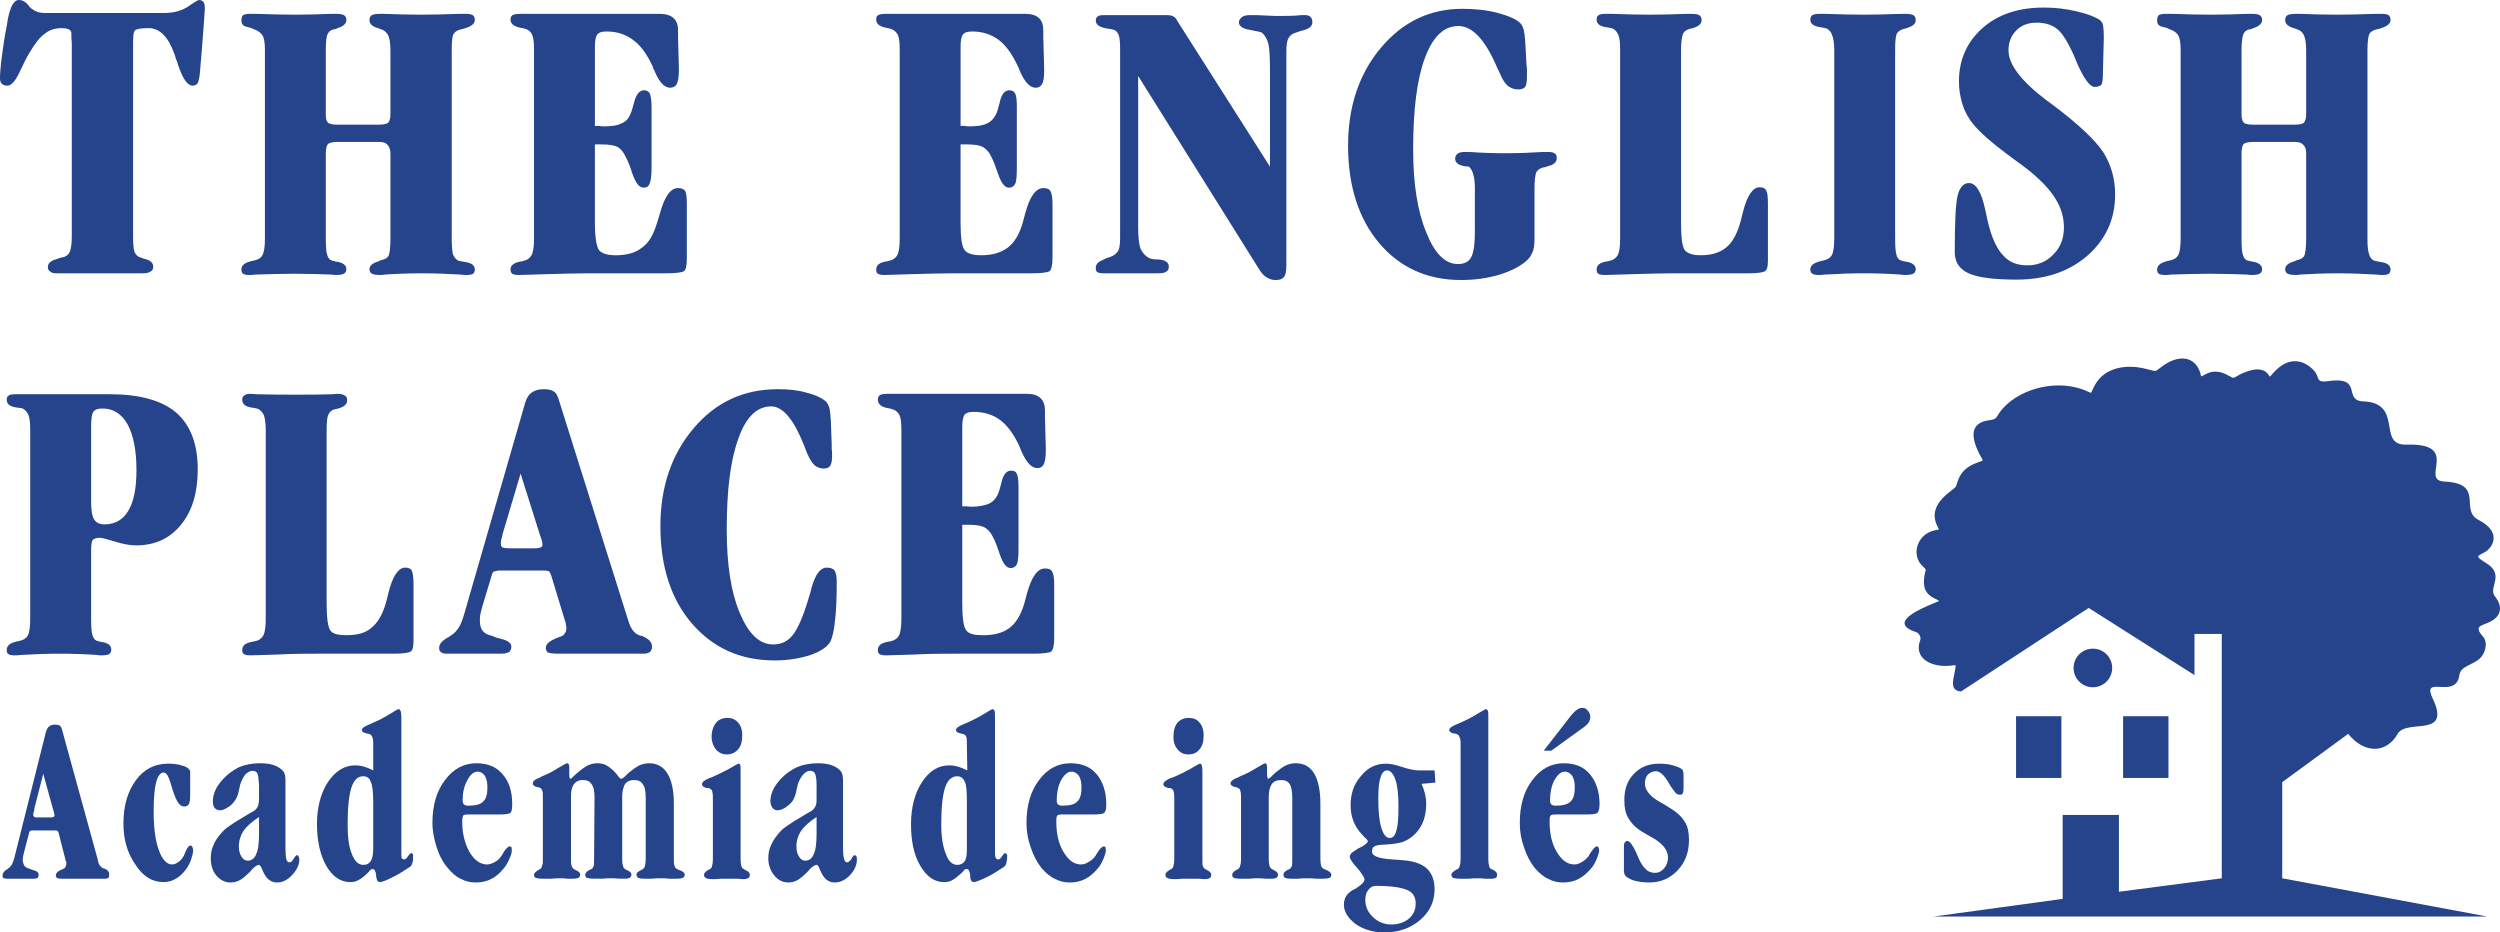 <?xml version="1.0" encoding="utf-8"?>
<!-- Generator: Adobe Illustrator 15.0.0, SVG Export Plug-In . SVG Version: 6.00 Build 0)  -->
<!DOCTYPE svg PUBLIC "-//W3C//DTD SVG 1.1//EN" "http://www.w3.org/Graphics/SVG/1.1/DTD/svg11.dtd">
<svg version="1.1" id="Layer_1" xmlns="http://www.w3.org/2000/svg" xmlns:xlink="http://www.w3.org/1999/xlink" x="0px" y="0px"
	 width="600px" height="223.789px" viewBox="0.795 0 600 223.789" enable-background="new 0.795 0 600 223.789"
	 xml:space="preserve">
<g id="Capa_x0020_1">
	<g id="_1929242575136">
		<g>
			<path fill="#26448C" d="M464.898,219.962h132.8l-49.169-9.17v-23.074l15.821-11.589c3.928,4.838,9.167,4.737,11.889,0
				c2.115-3.728,12.896,1.11,8.465-8.363c-3.024-6.146,5.54,0.304,6.346-5.741c0.302-2.219,3.123-2.319,4.936-4.031
				c1.11-1.007,2.118-3.627,0.709-5.239c-2.422-2.721-0.101-2.52,1.913-3.63c1.814-0.904,3.326-3.021,1.008-5.942
				c-1.816-2.218,2.62-5.238-2.318-8.163c-2.619-1.612-1.914-1.512-0.101-2.519c1.813-1.107,4.232-4.734-1.612-7.758
				c-4.534-2.315,1.612-8.767-8.163-9.168c-6.042-0.304,4.235-9.271-9.167-8.869c-7.053,0.201-0.505-9.976-10.277-10.377
				c-5.039-0.203,0.201-6.147-8.564-4.838c-3.125,0.403-1.713-1.107-3.426-2.72c-1.914-2.017-5.645-3.729-9.575,0.705
				c-1.408,1.611-0.502,0.705-1.914-0.302c-1.411-0.906-3.425-0.606-6.145,0.704c-1.714,0.908-1.209,1.108-2.821,0.202
				c-1.713-0.906-3.425-1.31-5.339-0.303c-1.713,0.907-0.81,0.706-1.612-1.007c-1.613-3.629-5.544-3.325-8.767-0.907
				c-2.117,1.511-1.21,1.311-3.83,0.704c-5.038-1.309-9.976-0.3-12.294,3.629c-1.612,2.721-0.101,2.316-3.222,1.209
				c-6.956-2.419-15.821,0.201-19.749,5.542c-0.91,1.31-0.606,1.613-2.522,1.913c-4.028,0.505-4.835,3.227-2.315,8.163
				c0.906,1.813,1.312,1.309-0.603,2.015c-2.222,0.807-3.729,2.116-4.437,3.928c-0.806,2.018-0.101,1.513-1.913,2.924
				c-3.526,2.62-4.637,5.34-3.226,8.264c0.503,1.207,0.707,0.804-0.502,1.107c-4.436,0.907-5.746,6.045-3.023,8.564
				c1.106,1.107,0.807,0.605,0.502,2.219c-0.502,2.92,0.204,4.532,2.521,5.641c1.31,0.604,1.108,0.504-0.101,1.01
				c-3.931,1.612-11.287,4.835-4.335,7.052c0.605,0.201,1.11,1.209,0.91,1.813c-1.713,4.333,2.516,6.853,7.755,6.146
				c0.91-0.1,0.81-0.304,0.505,1.513c-0.404,2.114-1.208,4.533,1.513,4.734l30.629-20.051l25.392,16.123v-9.876h6.551v58.644
				l-24.687,3.222v-18.438h-13.5v20.151L464.898,219.962z M548.429,163.838v17.631l10.883-7.858c-3.024,0.104-5.845-1.51-5.44-4.434
				c0.201-1.612,0-1.512-1.109-1.311C550.948,168.271,549.336,167.063,548.429,163.838z"/>
			<path fill="#26448C" d="M503.086,155.674c2.559,0,4.635,2.077,4.635,4.638c0,2.557-2.076,4.633-4.635,4.633
				c-2.56,0-4.636-2.076-4.636-4.633C498.45,157.751,500.526,155.674,503.086,155.674z"/>
			<rect x="484.646" y="171.897" fill="#26448C" width="10.883" height="14.811"/>
			<rect x="510.34" y="171.897" fill="#26448C" width="10.884" height="14.811"/>
		</g>
		<path fill="#26448C" d="M12.684,196.183c0.403,0,0.706,0,0.907-0.101c0.202-0.101,0.302-0.201,0.302-0.405
			c0-0.101-0.1-0.301-0.1-0.505c0-0.201-0.101-0.401-0.202-0.702l-2.417-8.767l-2.116,8.261c0,0.405-0.101,0.706-0.202,1.007
			c0,0.201-0.1,0.405-0.1,0.505c0,0.302,0.1,0.405,0.302,0.606c0.101,0.101,0.403,0.101,0.706,0.101H12.684z M4.421,205.148
			l7.255-28.92c0-0.1,0-0.199,0.1-0.4c0.303-1.312,1.009-1.914,2.217-1.914c0.605,0,1.009,0.101,1.209,0.301
			c0.203,0.101,0.403,0.502,0.503,1.008l8.564,31.136c0,0.101,0,0.101,0,0.201c0.303,1.209,0.908,1.813,1.612,1.914
			c0.504,0.2,0.807,0.502,0.907,0.706c0.202,0.201,0.202,0.405,0.202,0.806c0,0.301,0,0.502-0.202,0.703
			c-0.101,0.104-0.403,0.204-0.705,0.204h-2.922h-6.851h-0.504c-0.706,0-1.109,0-1.31-0.204c-0.202-0.101-0.302-0.302-0.302-0.603
			c0-0.605,0.604-1.11,1.712-1.512c0.101-0.101,0.201-0.101,0.201-0.101c0.203-0.101,0.303-0.201,0.403-0.402
			c0.102-0.2,0.203-0.504,0.203-0.705c0-0.204,0-0.305,0-0.405c0-0.1,0-0.2-0.101-0.2l-1.713-6.751
			c-0.102-0.302-0.203-0.502-0.303-0.603c-0.101,0-0.202-0.101-0.503-0.101H8.553c-0.303,0-0.505,0.101-0.605,0.201
			c-0.101,0.1-0.201,0.2-0.201,0.502l-1.109,4.232c-0.101,0.504-0.201,0.906-0.303,1.207c0,0.305-0.1,0.606-0.1,0.809
			c0,0.604,0.202,1.108,0.403,1.511c0.202,0.303,0.605,0.604,1.209,0.705c0.302,0.101,0.604,0.301,1.108,0.401
			c0.705,0.204,1.107,0.506,1.107,1.01c0,0.401-0.1,0.603-0.201,0.804c-0.202,0.104-0.503,0.204-1.008,0.204H2.305
			c-0.302,0-0.604-0.101-0.706-0.204c-0.201-0.101-0.201-0.302-0.201-0.603c0-0.501,0.403-1.11,1.21-1.512l0.1-0.101
			c0.403-0.302,0.806-0.705,1.007-1.107C3.918,206.861,4.221,206.158,4.421,205.148z"/>
		<path id="_x31_" fill="#26448C" d="M46.438,190.639c0,1.208-0.101,2.018-0.301,2.317c-0.203,0.402-0.605,0.604-1.109,0.604
			c-0.604,0-1.007-0.302-1.31-0.702c-0.403-0.402-0.906-1.514-1.512-3.326c-0.101-0.402-0.301-1.01-0.503-1.713
			c-0.504-1.612-1.007-2.418-1.611-2.418c-0.806,0-1.411,0.806-1.815,2.317c-0.403,1.512-0.604,3.928-0.604,7.053
			c0,3.828,0.403,6.952,1.209,9.17c0.806,2.317,1.914,3.526,3.223,3.526c0.504,0,1.009-0.204,1.513-0.605
			c0.503-0.302,0.907-0.806,1.31-1.513c0.1-0.301,0.303-0.703,0.503-1.207c0.403-0.807,0.706-1.209,1.007-1.209
			c0.202,0,0.403,0.101,0.505,0.302c0.1,0.201,0.201,0.502,0.201,0.807c0,0.604-0.201,1.408-0.504,2.317
			c-0.302,0.904-0.806,1.713-1.309,2.416c-0.706,0.91-1.513,1.713-2.52,2.219c-0.907,0.505-1.813,0.706-2.822,0.706
			c-2.62,0-4.836-1.313-6.65-4.132c-1.915-2.721-2.921-5.945-2.921-9.873c0-4.336,1.007-7.762,3.022-10.481
			c1.914-2.62,4.535-3.931,7.658-3.931c1.209,0,2.317,0.101,3.224,0.404c0.908,0.203,1.612,0.605,1.915,1.007
			c0,0,0.101,0.201,0.201,0.402c0,0.305,0,0.708,0,1.512v1.11V190.639z"/>
		<path id="_x32_" fill="#26448C" d="M62.963,191.444v-3.124c-0.101-1.408-0.201-2.315-0.403-2.718
			c-0.2-0.403-0.604-0.607-1.107-0.607c-0.606,0-1.209,0.305-1.815,0.909c-0.504,0.703-0.907,1.512-1.209,2.416
			c0,0.201-0.101,0.505-0.201,0.909c-0.201,1.309-0.604,2.416-1.209,3.122c-0.403,0.604-1.007,1.107-1.713,1.512
			c-0.604,0.405-1.209,0.606-1.712,0.606s-1.007-0.201-1.31-0.606c-0.303-0.404-0.403-0.907-0.403-1.612
			c0-0.807,0.202-1.713,0.605-2.62c0.402-0.905,1.007-1.713,1.813-2.618c1.209-1.31,2.52-2.219,3.929-2.922
			c1.512-0.604,3.124-0.909,4.938-0.909c1.208,0,2.316,0.101,3.223,0.404c0.906,0.304,1.713,0.807,2.216,1.309
			c0.303,0.305,0.504,0.708,0.605,1.211c0.101,0.502,0.101,1.512,0.101,3.023v14.105c0,1.512,0.1,2.52,0.201,3.023
			c0.203,0.503,0.403,0.703,0.806,0.703c0.303,0,0.606-0.301,0.907-0.803c0.403-0.608,0.606-0.909,0.806-0.909
			c0.203,0,0.403,0.1,0.403,0.301c0.102,0.204,0.203,0.405,0.203,0.708c0,1.31-0.606,2.517-1.713,3.728
			c-1.109,1.208-2.319,1.813-3.629,1.813c-0.704,0-1.309-0.2-1.712-0.502c-0.503-0.304-1.007-0.81-1.31-1.513
			c-0.201-0.199-0.303-0.604-0.504-1.01c-0.302-0.804-0.604-1.207-0.907-1.207c-0.303,0-0.907,0.403-1.612,1.106
			c-0.101,0.201-0.201,0.201-0.201,0.302c-1.109,1.11-1.916,1.816-2.621,2.218c-0.704,0.405-1.511,0.605-2.317,0.605
			c-1.31,0-2.519-0.605-3.426-1.713c-0.907-1.11-1.31-2.519-1.31-4.131c0-1.108,0.201-2.219,0.706-3.223
			c0.403-1.11,1.208-2.118,2.216-3.225c0.705-0.81,2.417-1.914,4.937-3.426c1.009-0.606,1.815-1.111,2.418-1.412
			c0.504-0.301,0.807-0.706,1.007-1.11C62.863,193.057,62.963,192.352,62.963,191.444z M62.963,196.082
			c-1.713,1.106-2.922,2.215-3.729,3.325c-0.704,1.106-1.107,2.315-1.107,3.727c0,1.008,0.201,1.813,0.604,2.416
			c0.403,0.708,0.907,1.01,1.512,1.01c0.906,0,1.611-0.504,2.014-1.512c0.505-1.007,0.706-2.72,0.706-4.938V196.082z"/>
		<path id="_x33_" fill="#26448C" d="M97.122,202.933v1.813c0,0.603,0,1.008,0.1,1.209c0.102,0.203,0.303,0.303,0.605,0.303
			c0.301,0,0.604-0.303,0.907-0.809c0.303-0.401,0.604-0.703,0.704-0.703c0.203,0,0.303,0.101,0.403,0.201
			c0.102,0.101,0.102,0.201,0.102,0.302c0,0.909,0,1.512-0.203,1.913c-0.1,0.405-0.303,0.709-0.604,0.909
			c-1.513,1.008-2.922,1.914-4.435,2.617c-1.41,0.709-2.316,1.011-2.72,1.011c-0.201,0-0.403-0.101-0.604-0.302
			c-0.102-0.204-0.203-0.505-0.303-1.011c0,0,0-0.101,0-0.2c-0.1-1.107-0.403-1.612-0.806-1.612c-0.101,0-0.303,0-0.403,0.1
			c-0.2,0.101-0.403,0.302-0.604,0.606c-0.907,0.906-1.713,1.612-2.419,1.913c-0.604,0.405-1.31,0.506-2.016,0.506
			c-2.317,0-4.232-1.313-5.743-3.931c-1.41-2.52-2.216-5.845-2.216-9.974c0-4.032,0.906-7.457,2.619-10.077
			c1.814-2.723,4.03-4.031,6.549-4.031c0.706,0,1.41,0.1,2.116,0.304c0.706,0.201,1.411,0.503,2.217,0.904v-6.447
			c0-0.806-0.101-1.411-0.301-1.713c-0.102-0.305-0.403-0.506-0.706-0.605c-0.1,0-0.303-0.1-0.605-0.1
			c-0.705-0.201-1.107-0.402-1.107-0.807c0-0.506,0.604-0.907,1.914-1.408c0.202-0.101,0.505-0.204,0.605-0.305
			c1.511-0.606,2.821-1.31,4.13-2.118c1.311-0.804,2.016-1.207,2.116-1.207c0.303,0,0.403,0.203,0.505,0.403
			c0.101,0.201,0.201,0.804,0.201,1.713V202.933z M90.37,192.455c0-2.422-0.201-4.034-0.604-4.838
			c-0.303-0.909-0.907-1.312-1.813-1.312c-1.31,0-2.218,0.907-2.822,2.723c-0.604,1.914-0.907,4.835-0.907,8.867
			c0,3.021,0.303,5.339,1.007,7.052c0.707,1.813,1.613,2.62,2.722,2.62c0.907,0,1.41-0.305,1.813-0.907
			c0.403-0.604,0.604-1.612,0.604-3.024V192.455z"/>
		<path id="_x34_" fill="#26448C" d="M113.947,195.476h-0.906c-0.604,0-1.007,0.101-1.107,0.302
			c-0.101,0.305-0.202,0.706-0.202,1.411c0,2.821,0.605,5.239,1.713,7.257c1.21,2.014,2.619,3.021,4.231,3.021
			c0.605,0,1.21-0.204,1.916-0.605c0.604-0.302,1.106-0.806,1.511-1.412c0.202-0.2,0.402-0.603,0.604-1.004
			c0.605-0.909,1.108-1.312,1.41-1.312c0.201,0,0.303,0,0.403,0.201s0.101,0.401,0.101,0.807c0,0.404-0.101,1.007-0.504,1.813
			c-0.302,0.806-0.706,1.512-1.209,2.217c-1.007,1.209-2.016,2.215-3.123,2.721c-1.109,0.605-2.318,0.906-3.829,0.906
			c-1.31,0-2.52-0.301-3.628-0.906c-1.107-0.506-2.116-1.412-3.023-2.52c-1.209-1.412-2.115-3.124-2.719-5.038
			c-0.606-1.914-1.008-3.827-1.008-5.845c0-4.232,1.008-7.658,3.023-10.277c2.014-2.72,4.533-4.031,7.556-4.031
			c2.619,0,4.735,0.809,6.248,2.622c1.612,1.813,2.316,4.229,2.316,7.152c0,1.108-0.101,1.814-0.403,2.115
			c-0.402,0.305-1.31,0.404-2.921,0.404H113.947z M115.46,185.199c-1.007,0-1.813,0.705-2.52,2.116
			c-0.806,1.41-1.107,3.022-1.107,4.735c0,0.505,0.101,0.807,0.302,1.006c0.202,0.201,0.605,0.302,1.108,0.302
			c1.713,0,2.923-0.302,3.526-1.007c0.706-0.605,1.007-1.813,1.007-3.426c0-1.107-0.2-2.014-0.604-2.72
			C116.77,185.603,116.166,185.199,115.46,185.199z"/>
		<path id="_x35_" fill="#26448C" d="M137.828,206.358c0,0.603,0,1.108,0.203,1.513c0.1,0.401,0.302,0.603,0.503,0.703
			c0.101,0.1,0.201,0.1,0.303,0.2c0.807,0.305,1.209,0.706,1.209,1.11c0,0.401-0.202,0.603-0.402,0.804
			c-0.304,0.104-0.707,0.204-1.21,0.204c-0.202,0-0.605,0-1.411,0c-0.704-0.101-1.411-0.101-2.015-0.101
			c-0.403,0-1.009,0-1.916,0.101c-0.905,0-1.609,0-2.014,0c-0.908,0-1.411-0.101-1.713-0.204c-0.303-0.101-0.402-0.402-0.402-0.804
			c0-0.3,0.402-0.705,1.106-1.11c0.101-0.101,0.203-0.101,0.304-0.2c0.302-0.101,0.402-0.402,0.503-0.806
			c0.202-0.302,0.202-0.808,0.202-1.41v-15.115c0-0.806,0-1.311-0.202-1.612c-0.101-0.301-0.302-0.502-0.604-0.603
			c-0.203-0.103-0.304-0.103-0.505-0.103c-0.805-0.2-1.107-0.505-1.107-0.907c0-0.502,0.503-1.006,1.713-1.411
			c0.201-0.101,0.402-0.201,0.503-0.302c1.41-0.502,2.62-1.21,3.929-2.014c1.21-0.706,1.916-1.11,2.017-1.11
			c0.303,0,0.402,0.101,0.503,0.305c0.101,0.3,0.101,0.806,0.101,1.609v0.607c0,0.603,0,0.904,0.102,1.005
			c0,0.101,0.101,0.204,0.201,0.204s0.304-0.204,0.605-0.506c0.402-0.401,0.704-0.603,1.007-0.907
			c0.907-0.806,1.814-1.408,2.52-1.813c0.704-0.304,1.511-0.505,2.316-0.505c0.907,0,1.713,0.201,2.318,0.604
			c0.704,0.405,1.411,1.008,2.217,1.917c0.1,0.101,0.2,0.302,0.303,0.402c0.403,0.502,0.604,0.807,0.906,0.807
			c0.101,0,0.505-0.204,1.008-0.706c0.303-0.302,0.503-0.503,0.705-0.707c1.008-0.806,1.813-1.408,2.62-1.813
			c0.704-0.304,1.511-0.505,2.316-0.505c1.916,0,3.427,0.809,4.435,2.521c1.008,1.612,1.511,4.028,1.511,7.253v13.402
			c0,0.603,0,1.108,0.202,1.513c0.101,0.401,0.301,0.603,0.604,0.703c0.101,0.1,0.202,0.1,0.403,0.2
			c0.906,0.305,1.41,0.706,1.41,1.11c0,0.401-0.201,0.603-0.403,0.804c-0.301,0.104-0.806,0.204-1.511,0.204
			c-0.403,0-1.009,0-1.813,0c-0.807-0.101-1.411-0.101-1.713-0.101c-0.807,0-1.712,0-2.721,0.101c-1.008,0-1.511,0-1.713,0
			c-0.605,0-1.008-0.101-1.311-0.204c-0.2-0.201-0.403-0.402-0.403-0.804c0-0.404,0.403-0.705,1.009-1.01
			c0.2-0.101,0.401-0.201,0.504-0.301c0.201-0.101,0.403-0.302,0.503-0.703c0.101-0.404,0.201-0.91,0.201-1.513v-14.914
			c0-1.512-0.201-2.619-0.704-3.225c-0.404-0.703-1.109-1.007-2.116-1.007c-0.906,0-1.613,0.304-2.116,0.906
			c-0.402,0.706-0.706,1.713-0.706,3.024v15.215c0,0.703,0.101,1.209,0.203,1.513c0.101,0.401,0.3,0.603,0.503,0.703
			c0.101,0.1,0.201,0.1,0.303,0.2c0.805,0.305,1.208,0.706,1.208,1.11c0,0.401-0.2,0.603-0.403,0.804
			c-0.201,0.104-0.604,0.204-1.208,0.204c-0.103,0-0.605,0-1.31,0c-0.807-0.101-1.512-0.101-2.116-0.101
			c-0.403,0-1.108,0-1.915,0.101c-0.906,0-1.512,0-2.016,0c-0.807,0-1.41-0.101-1.713-0.204c-0.301-0.101-0.403-0.402-0.403-0.804
			c0-0.3,0.303-0.705,1.008-1.11c0.201-0.101,0.404-0.101,0.505-0.2c0.201-0.101,0.302-0.302,0.503-0.703
			c0.101-0.404,0.101-0.91,0.101-1.513l0.102-14.914c0-1.512-0.202-2.619-0.705-3.225c-0.404-0.703-1.109-1.007-2.117-1.007
			c-0.906,0-1.612,0.304-2.115,1.007c-0.503,0.605-0.706,1.612-0.706,2.924V206.358z"/>
		<path id="_x36_" fill="#26448C" d="M171.583,176.835c0-1.408,0.403-2.52,1.009-3.325c0.704-0.807,1.612-1.209,2.72-1.209
			c1.108,0,1.915,0.302,2.619,1.108c0.707,0.806,1.009,1.813,1.009,3.021c0,1.513-0.302,2.623-1.009,3.427
			c-0.704,0.809-1.612,1.211-2.72,1.211c-1.007,0-1.915-0.402-2.619-1.211C171.986,179.053,171.583,178.043,171.583,176.835z
			 M171.886,191.344c0-0.705-0.101-1.21-0.201-1.612c-0.202-0.301-0.504-0.502-0.806-0.603c-0.101,0-0.304,0-0.504,0
			c-0.706-0.203-1.108-0.504-1.108-0.909c0-0.502,0.604-1.007,1.813-1.512c0.302-0.101,0.503-0.101,0.604-0.201
			c1.41-0.603,2.821-1.308,4.131-2.014c1.309-0.807,2.115-1.211,2.217-1.211c0.201,0,0.402,0.101,0.402,0.304
			c0.103,0.2,0.103,0.706,0.103,1.613v21.159c0,0.603,0.101,1.108,0.2,1.513c0.101,0.401,0.303,0.603,0.605,0.703
			c0,0.1,0.101,0.1,0.301,0.2c0.707,0.305,1.109,0.706,1.109,1.11c0,0.401-0.101,0.703-0.303,0.804
			c-0.303,0.204-0.705,0.305-1.209,0.305c-0.201,0-0.604,0-1.41-0.101c-0.707,0-1.411,0-2.016,0c-0.404,0-1.108,0-2.015,0
			c-0.807,0.101-1.513,0.101-2.016,0.101c-0.806,0-1.311-0.101-1.612-0.305c-0.303-0.101-0.403-0.402-0.403-0.804
			c0-0.3,0.303-0.705,1.009-1.11c0.201-0.101,0.302-0.101,0.402-0.2c0.201-0.101,0.402-0.302,0.504-0.703
			c0.101-0.404,0.201-0.91,0.201-1.513V191.344z"/>
		<path id="_x37_" fill="#26448C" d="M196.773,191.444v-3.124c0-1.408-0.201-2.315-0.403-2.718
			c-0.201-0.403-0.604-0.607-1.107-0.607c-0.605,0-1.21,0.305-1.713,0.909c-0.605,0.703-1.009,1.512-1.311,2.416
			c0,0.201-0.101,0.505-0.202,0.909c-0.2,1.309-0.604,2.416-1.106,3.122c-0.505,0.604-1.109,1.107-1.714,1.512
			c-0.705,0.405-1.31,0.606-1.814,0.606c-0.503,0-0.907-0.201-1.207-0.606c-0.304-0.404-0.506-0.907-0.506-1.612
			c0-0.807,0.202-1.713,0.604-2.62c0.404-0.905,1.008-1.713,1.814-2.618c1.209-1.31,2.519-2.219,4.03-2.922
			c1.411-0.604,3.124-0.909,4.836-0.909c1.21,0,2.318,0.101,3.225,0.404c1.008,0.304,1.712,0.807,2.218,1.309
			c0.302,0.305,0.503,0.708,0.604,1.211c0.101,0.502,0.101,1.512,0.101,3.023v14.105c0,1.512,0.102,2.52,0.303,3.023
			c0.101,0.503,0.403,0.703,0.706,0.703c0.301,0,0.604-0.301,1.007-0.803c0.303-0.608,0.504-0.909,0.807-0.909
			c0.101,0,0.302,0.1,0.402,0.301c0.101,0.204,0.101,0.405,0.101,0.708c0,1.31-0.503,2.517-1.612,3.728
			c-1.107,1.208-2.417,1.813-3.727,1.813c-0.707,0-1.21-0.2-1.713-0.502c-0.506-0.304-0.908-0.81-1.312-1.513
			c-0.101-0.199-0.301-0.604-0.503-1.01c-0.302-0.804-0.505-1.207-0.807-1.207c-0.403,0-1.008,0.403-1.713,1.106
			c-0.101,0.201-0.201,0.201-0.201,0.302c-1.109,1.11-1.915,1.816-2.62,2.218c-0.705,0.405-1.411,0.605-2.216,0.605
			c-1.411,0-2.52-0.605-3.426-1.713c-0.908-1.11-1.411-2.519-1.411-4.131c0-1.108,0.201-2.219,0.705-3.223
			c0.503-1.11,1.209-2.118,2.217-3.225c0.705-0.81,2.418-1.914,4.938-3.426c1.007-0.606,1.813-1.111,2.417-1.412
			c0.504-0.301,0.807-0.706,1.009-1.11C196.773,193.057,196.773,192.352,196.773,191.444z M196.773,196.082
			c-1.713,1.106-2.922,2.215-3.728,3.325c-0.706,1.106-1.108,2.315-1.108,3.727c0,1.008,0.201,1.813,0.604,2.416
			c0.403,0.708,0.908,1.01,1.512,1.01c0.907,0,1.613-0.504,2.017-1.512c0.503-1.007,0.704-2.72,0.704-4.938V196.082z"/>
		<path id="_x38_" fill="#26448C" d="M239.598,202.933v1.813c0,0.603,0.101,1.008,0.201,1.209c0.101,0.203,0.303,0.303,0.604,0.303
			s0.604-0.303,0.907-0.809c0.302-0.401,0.503-0.703,0.704-0.703c0.102,0,0.303,0.101,0.303,0.201
			c0.101,0.101,0.203,0.201,0.203,0.302c0,0.909-0.103,1.512-0.203,1.913c-0.101,0.405-0.303,0.709-0.604,0.909
			c-1.513,1.008-2.923,1.914-4.435,2.617c-1.511,0.709-2.417,1.011-2.721,1.011c-0.303,0-0.503-0.101-0.604-0.302
			c-0.201-0.204-0.302-0.505-0.302-1.011c0,0,0-0.101,0-0.2c-0.101-1.107-0.402-1.612-0.807-1.612c-0.202,0-0.302,0-0.503,0.1
			c-0.102,0.101-0.303,0.302-0.506,0.606c-1.006,0.906-1.813,1.612-2.417,1.913c-0.605,0.405-1.31,0.506-2.115,0.506
			c-2.217,0-4.132-1.313-5.643-3.931c-1.512-2.52-2.217-5.845-2.217-9.974c0-4.032,0.906-7.457,2.619-10.077
			c1.814-2.723,3.93-4.031,6.55-4.031c0.706,0,1.31,0.1,2.116,0.304c0.705,0.201,1.41,0.503,2.216,0.904l-0.101-6.447
			c0-0.806,0-1.411-0.202-1.713c-0.1-0.305-0.402-0.506-0.807-0.605c-0.101,0-0.301-0.1-0.503-0.1
			c-0.704-0.201-1.107-0.402-1.107-0.807c0-0.506,0.604-0.907,1.813-1.408c0.303-0.101,0.504-0.204,0.705-0.305
			c1.411-0.606,2.821-1.31,4.131-2.118c1.31-0.804,2.016-1.207,2.116-1.207c0.202,0,0.402,0.203,0.503,0.403
			c0.103,0.201,0.103,0.804,0.103,1.713V202.933z M232.846,192.455c0-2.422-0.101-4.034-0.503-4.838
			c-0.403-0.909-1.009-1.312-1.814-1.312c-1.31,0-2.317,0.907-2.921,2.723c-0.606,1.914-0.908,4.835-0.908,8.867
			c0,3.021,0.402,5.339,1.108,7.052c0.604,1.813,1.612,2.62,2.721,2.62c0.806,0,1.411-0.305,1.814-0.907
			c0.402-0.604,0.503-1.612,0.503-3.024V192.455z"/>
		<path id="_x39_" fill="#26448C" d="M256.524,195.476h-0.906c-0.605,0-1.008,0.101-1.108,0.302
			c-0.202,0.305-0.202,0.706-0.202,1.411c0,2.821,0.504,5.239,1.713,7.257c1.21,2.014,2.52,3.021,4.232,3.021
			c0.604,0,1.21-0.204,1.813-0.605c0.604-0.302,1.21-0.806,1.612-1.412c0.101-0.2,0.403-0.603,0.604-1.004
			c0.606-0.909,1.109-1.312,1.412-1.312c0.1,0,0.301,0,0.403,0.201c0,0.201,0.101,0.401,0.101,0.807
			c0,0.404-0.203,1.007-0.504,1.813c-0.303,0.806-0.706,1.512-1.21,2.217c-1.007,1.209-2.115,2.215-3.122,2.721
			c-1.109,0.605-2.419,0.906-3.829,0.906c-1.311,0-2.521-0.301-3.628-0.906c-1.108-0.506-2.117-1.412-3.123-2.52
			c-1.109-1.412-2.017-3.124-2.62-5.038c-0.705-1.914-1.009-3.827-1.009-5.845c0-4.232,1.009-7.658,3.022-10.277
			c2.017-2.72,4.535-4.031,7.558-4.031c2.62,0,4.735,0.809,6.248,2.622c1.511,1.813,2.317,4.229,2.317,7.152
			c0,1.108-0.101,1.814-0.505,2.115c-0.302,0.305-1.209,0.404-2.821,0.404H256.524z M257.936,185.199
			c-0.906,0-1.713,0.705-2.519,2.116c-0.706,1.41-1.009,3.022-1.009,4.735c0,0.505,0.102,0.807,0.303,1.006
			c0.203,0.201,0.604,0.302,1.109,0.302c1.713,0,2.922-0.302,3.525-1.007c0.707-0.605,1.008-1.813,1.008-3.426
			c0-1.107-0.201-2.014-0.604-2.72C259.245,185.603,258.742,185.199,257.936,185.199z"/>
		<path id="_x31_0" fill="#26448C" d="M282.42,176.835c0-1.408,0.303-2.52,0.906-3.325c0.707-0.807,1.613-1.209,2.721-1.209
			c1.109,0,2.016,0.302,2.621,1.108c0.704,0.806,1.008,1.813,1.008,3.021c0,1.513-0.304,2.623-1.008,3.427
			c-0.605,0.809-1.512,1.211-2.722,1.211c-1.007,0-1.913-0.402-2.52-1.211C282.723,179.053,282.42,178.043,282.42,176.835z
			 M282.621,191.344c0-0.705-0.101-1.21-0.201-1.612c-0.201-0.301-0.402-0.502-0.807-0.603c-0.1,0-0.2,0-0.402,0
			c-0.806-0.203-1.21-0.504-1.21-0.909c0-0.502,0.606-1.007,1.815-1.512c0.302-0.101,0.504-0.101,0.604-0.201
			c1.512-0.603,2.822-1.308,4.133-2.014c1.31-0.807,2.115-1.211,2.216-1.211c0.201,0,0.402,0.101,0.402,0.304
			c0.101,0.2,0.201,0.706,0.201,1.613v21.159c0,0.603,0,1.108,0.101,1.513c0.203,0.401,0.304,0.603,0.605,0.703
			c0.101,0.1,0.201,0.1,0.303,0.2c0.704,0.305,1.108,0.706,1.108,1.11c0,0.401-0.101,0.703-0.304,0.804
			c-0.302,0.204-0.704,0.305-1.208,0.305c-0.102,0-0.605,0-1.411-0.101c-0.704,0-1.41,0-2.014,0c-0.404,0-1.109,0-1.916,0
			c-0.906,0.101-1.612,0.101-2.016,0.101c-0.805,0-1.41-0.101-1.713-0.305c-0.301-0.101-0.403-0.402-0.403-0.804
			c0-0.3,0.303-0.705,1.009-1.11c0.2-0.101,0.303-0.101,0.403-0.2c0.201-0.101,0.403-0.302,0.503-0.703
			c0.101-0.404,0.201-0.91,0.201-1.513V191.344z"/>
		<path id="_x31_1" fill="#26448C" d="M310.936,206.358v-14.914c0-1.512-0.203-2.619-0.604-3.225
			c-0.402-0.703-1.108-1.007-2.115-1.007c-1.011,0-1.712,0.304-2.218,1.007c-0.405,0.605-0.706,1.612-0.706,2.924v15.215
			c0,0.603,0.101,1.108,0.201,1.513c0.2,0.401,0.304,0.603,0.605,0.703c0.104,0.1,0.204,0.1,0.305,0.2
			c0.702,0.305,1.106,0.706,1.106,1.11c0,0.401-0.104,0.603-0.404,0.804c-0.201,0.104-0.602,0.204-1.208,0.204
			c-0.101,0-0.505,0-1.308,0c-0.81-0.101-1.413-0.101-2.018-0.101c-0.403,0-1.107,0-2.016,0.101c-0.805,0-1.511,0-2.015,0
			c-0.806,0-1.411-0.101-1.612-0.204c-0.303-0.101-0.403-0.402-0.403-0.804c0-0.3,0.303-0.705,1.007-1.11
			c0.203-0.101,0.304-0.101,0.404-0.2c0.202-0.101,0.402-0.402,0.503-0.806c0.102-0.302,0.202-0.808,0.202-1.41v-15.115
			c0-0.806-0.101-1.311-0.202-1.612c-0.101-0.301-0.401-0.502-0.704-0.603c-0.101-0.103-0.304-0.103-0.402-0.103
			c-0.808-0.2-1.21-0.505-1.21-0.907c0-0.502,0.604-1.006,1.713-1.411c0.303-0.101,0.402-0.201,0.604-0.302
			c1.312-0.502,2.621-1.21,3.931-2.014c1.208-0.706,1.914-1.11,2.015-1.11c0.204,0,0.404,0.101,0.404,0.305
			c0.1,0.3,0.1,0.806,0.1,1.609v0.607c0,0.603,0.101,0.904,0.101,1.005c0.101,0.101,0.101,0.204,0.201,0.204
			s0.302-0.204,0.706-0.506c0.305-0.401,0.706-0.603,0.907-0.907c1.007-0.806,1.813-1.408,2.619-1.813
			c0.706-0.304,1.512-0.505,2.318-0.505c2.015,0,3.426,0.809,4.434,2.421c1.007,1.713,1.512,4.129,1.512,7.354v13.402
			c0,0.603,0.101,1.108,0.201,1.513c0.2,0.401,0.403,0.603,0.705,0.703c0.101,0.1,0.201,0.1,0.301,0.1
			c0.907,0.405,1.412,0.807,1.412,1.211c0,0.401-0.101,0.603-0.402,0.804c-0.303,0.104-0.809,0.204-1.411,0.204
			c-0.404,0-1.11,0-1.813,0c-0.809-0.101-1.411-0.101-1.713-0.101c-0.909,0-1.813,0-2.723,0.101c-1.007,0-1.612,0-1.712,0
			c-0.604,0-1.108-0.101-1.31-0.204c-0.305-0.201-0.404-0.402-0.404-0.804c0-0.404,0.301-0.705,1.011-1.11
			c0.2-0.101,0.301-0.101,0.401-0.2c0.302-0.101,0.401-0.302,0.602-0.703C310.936,207.467,310.936,206.961,310.936,206.358z"/>
		<path id="_x31_2" fill="#26448C" d="M330.986,212.605c-0.703,0-1.309,0.301-1.813,1.008c-0.502,0.604-0.703,1.411-0.703,2.317
			c0,1.61,0.603,3.021,1.813,4.132c1.207,1.207,2.717,1.813,4.43,1.813s3.125-0.506,4.234-1.412
			c1.108-1.008,1.612-2.114,1.612-3.626c0-1.513-0.604-2.62-2.016-3.225C337.234,213.01,334.713,212.605,330.986,212.605z
			 M331.591,191.847c0,2.823,0.204,5.039,0.706,6.752c0.503,1.712,1.211,2.521,2.015,2.521c0.806,0,1.311-0.606,1.612-1.813
			c0.401-1.211,0.502-3.124,0.502-5.848c0-2.616-0.201-4.733-0.703-6.246c-0.502-1.51-1.21-2.318-2.014-2.318
			c-0.709,0-1.312,0.604-1.612,1.813C331.691,187.818,331.591,189.531,331.591,191.847z M345.094,184.895l0.201,2.924l-3.325,0.301
			c0.304,0.706,0.604,1.512,0.806,2.318c0.2,0.806,0.301,1.613,0.301,2.42c0,2.314-0.502,4.331-1.512,5.841
			c-1.005,1.612-2.416,2.723-4.229,3.426c-0.806,0.204-1.813,0.404-3.124,0.505c-1.211,0.104-2.114,0.104-2.62,0.204
			c-0.604,0.1-1.007,0.301-1.207,0.502c-0.201,0.201-0.302,0.605-0.302,1.11c0,1.004,1.609,1.61,4.835,1.813
			c1.107,0.101,1.914,0.101,2.619,0.201c2.62,0.201,4.537,0.907,5.741,2.015c1.212,1.211,1.816,2.823,1.816,4.938
			c0,2.92-1.107,5.339-3.426,7.354c-2.318,2.018-5.242,3.023-8.668,3.023c-2.616,0-4.936-0.705-6.852-2.014
			c-1.813-1.412-2.817-2.924-2.817-4.637c0-0.807,0.201-1.512,0.502-2.014c0.301-0.506,0.807-1.011,1.613-1.512
			c0.2-0.101,0.4-0.201,0.806-0.402c1.309-0.91,2.014-1.512,2.014-2.117c0-0.101,0-0.405-0.201-0.606
			c-0.1-0.301-0.404-0.703-0.705-1.106c-0.301-0.506-0.807-1.008-1.412-1.713c-0.803-1.008-1.208-1.612-1.208-2.015
			c0-0.605,0.506-1.107,1.409-1.612c0.204-0.101,0.304-0.204,0.404-0.305c0.907-0.401,1.612-0.804,1.917-1.107
			c0.402-0.301,0.603-0.505,0.603-0.705c0-0.201-0.2-0.503-0.703-0.904c-0.404-0.405-0.709-0.809-1.01-1.11
			c-0.807-0.907-1.412-1.914-1.813-3.023c-0.402-1.108-0.606-2.315-0.606-3.628c0-2.82,0.806-5.139,2.52-7.052
			c1.612-2.015,3.627-2.924,5.944-2.924c0.907,0,2.218,0.204,3.931,0.809c1.612,0.502,2.922,0.804,3.828,0.804H345.094z"/>
		<path id="_x31_3" fill="#26448C" d="M351.34,178.347c0-0.705-0.1-1.207-0.301-1.512c-0.101-0.405-0.402-0.606-0.807-0.706
			c-0.101,0-0.304-0.1-0.505-0.1c-0.703-0.101-1.107-0.402-1.107-0.807c0-0.506,0.605-0.907,1.813-1.408
			c0.305-0.101,0.506-0.204,0.707-0.305c1.411-0.606,2.819-1.31,4.132-2.118c1.308-0.804,2.014-1.207,2.114-1.207
			c0.203,0,0.404,0.203,0.505,0.403c0.1,0.201,0.1,0.804,0.1,1.713v34.058c0,0.603,0.101,1.108,0.201,1.513
			c0.101,0.401,0.302,0.603,0.506,0.703c0.1,0,0.2,0.1,0.301,0.1c0.806,0.405,1.107,0.807,1.107,1.211
			c0,0.401-0.101,0.603-0.302,0.804c-0.201,0.104-0.602,0.204-1.21,0.204c-0.101,0-0.604,0-1.309,0
			c-0.807-0.101-1.51-0.101-2.117-0.101c-0.402,0-1.005,0-1.914,0.101c-0.904,0-1.512,0-2.014,0c-0.808,0-1.412-0.101-1.713-0.204
			c-0.201-0.101-0.402-0.402-0.402-0.804c0-0.3,0.402-0.705,1.107-1.11c0.101-0.101,0.301-0.101,0.404-0.2
			c0.201-0.101,0.402-0.402,0.503-0.806c0.101-0.302,0.2-0.808,0.2-1.41V178.347z"/>
		<path id="_x31_4" fill="#26448C" d="M374.919,195.476h-0.909c-0.603,0-1.005,0.101-1.105,0.302
			c-0.202,0.305-0.202,0.706-0.202,1.411c0,2.821,0.504,5.239,1.713,7.257c1.207,2.014,2.519,3.021,4.23,3.021
			c0.606,0,1.212-0.204,1.813-0.605c0.606-0.302,1.111-0.806,1.613-1.412c0.101-0.2,0.301-0.603,0.605-1.004
			c0.605-0.909,1.107-1.312,1.309-1.312c0.2,0,0.404,0,0.404,0.201c0.1,0.201,0.2,0.401,0.2,0.807c0,0.404-0.2,1.007-0.504,1.813
			c-0.302,0.806-0.703,1.512-1.209,2.217c-1.006,1.209-2.117,2.215-3.121,2.721c-1.111,0.605-2.422,0.906-3.83,0.906
			c-1.31,0-2.52-0.301-3.63-0.906c-1.104-0.506-2.114-1.412-3.122-2.52c-1.107-1.412-2.017-3.124-2.619-5.038
			c-0.706-1.914-1.008-3.827-1.008-5.845c0-4.232,1.008-7.658,3.022-10.277c2.014-2.72,4.535-4.031,7.557-4.031
			c2.619,0,4.734,0.809,6.246,2.622c1.513,1.813,2.318,4.229,2.318,7.152c0,1.108-0.201,1.814-0.505,2.115
			c-0.301,0.305-1.208,0.404-2.817,0.404H374.919z M376.33,185.199c-0.909,0-1.713,0.705-2.521,2.116
			c-0.703,1.41-1.004,3.022-1.004,4.735c0,0.505,0.1,0.807,0.301,1.006c0.201,0.201,0.603,0.302,1.108,0.302
			c1.713,0,2.819-0.302,3.526-1.007c0.705-0.605,1.006-1.813,1.006-3.426c0-1.107-0.2-2.014-0.602-2.72
			C377.64,185.603,377.134,185.199,376.33,185.199z M371.292,180.16l6.651-8.564c0.502-0.505,0.903-1.008,1.409-1.309
			c0.404-0.304,0.806-0.404,1.207-0.404c0.506,0,1.011,0.201,1.313,0.705c0.4,0.402,0.602,0.907,0.602,1.513
			c0,0.502-0.201,0.903-0.401,1.309c-0.301,0.405-0.807,0.906-1.714,1.512l-7.253,5.239H371.292z"/>
		<path id="_x31_5" fill="#26448C" d="M404.845,186.306v2.823c0,0.703-0.103,1.108-0.203,1.309
			c-0.101,0.201-0.302,0.305-0.703,0.305c-0.201,0-0.505-0.104-0.706-0.204c-0.304-0.2-0.505-0.505-0.806-0.907
			c-0.402-0.502-0.807-1.109-1.313-2.014c-1.006-1.713-2.014-2.521-2.92-2.521c-0.706,0-1.408,0.305-1.914,0.809
			c-0.505,0.603-0.706,1.309-0.706,2.114c0,1.612,1.212,3.125,3.727,4.537c0.707,0.4,1.313,0.702,1.714,1.004
			c1.914,1.11,3.325,2.321,4.031,3.528c0.807,1.108,1.107,2.721,1.107,4.534c0,2.924-0.903,5.339-2.72,7.253
			c-1.813,1.917-4.032,2.924-6.852,2.924c-1.409,0-2.62-0.2-3.728-0.502c-1.107-0.404-1.816-0.81-2.117-1.312
			c-0.101-0.201-0.101-0.505-0.201-0.906c0-0.405,0-1.008,0-1.816v-3.827c0-0.603,0-1.008,0.201-1.208
			c0.101-0.204,0.301-0.404,0.605-0.404c0.604,0,1.308,1.01,2.218,2.923c0,0.201,0.1,0.302,0.1,0.302
			c0.703,1.713,1.31,2.823,2.015,3.426c0.605,0.706,1.412,1.007,2.318,1.007c0.907,0,1.609-0.401,2.219-1.107
			c0.603-0.705,0.902-1.612,0.902-2.619c0-1.813-1.408-3.526-4.328-5.039c-0.506-0.304-0.91-0.504-1.212-0.705
			c-1.813-1.008-3.023-2.114-3.827-3.426c-0.809-1.208-1.11-2.721-1.11-4.533c0-2.62,0.706-4.735,2.318-6.348
			c1.509-1.612,3.526-2.421,6.045-2.421c1.212,0,2.315,0.101,3.326,0.404c1.007,0.304,1.813,0.605,2.215,1.007
			c0.101,0.101,0.201,0.201,0.201,0.506C404.845,185.4,404.845,185.804,404.845,186.306z"/>
		<path fill="#26448C" d="M18.024,10.479c0-0.504-0.1-1.007-0.1-1.611c0-0.504,0-0.907,0-0.907c0-0.403-0.203-0.706-0.605-0.908
			c-0.403-0.201-1.007-0.301-1.713-0.301c-1.51,0-2.922,0.403-4.029,1.31c-1.209,0.807-2.419,2.417-3.729,4.635
			c-0.707,1.108-1.411,2.62-2.217,4.333c-1.109,2.418-2.116,3.526-3.022,3.526c-0.605,0-1.009-0.1-1.31-0.403
			c-0.403-0.303-0.503-0.807-0.503-1.41c0-0.907,0.101-2.519,0.402-4.838c0.302-2.216,0.605-4.633,1.108-7.152
			c0.101-0.403,0.203-1.007,0.303-1.813C3.212,1.612,4.119,0,5.328,0c0.806,0,1.613,0.403,2.318,1.31
			C7.848,1.612,8.048,1.813,8.15,1.914C8.654,2.317,9.157,2.62,9.661,2.822c0.605,0.201,1.209,0.301,2.016,0.301h2.519h25.896
			c2.518,0,4.434-0.604,5.944-1.611C47.446,0.503,48.354,0,48.554,0c0.505,0,0.807,0.201,1.109,0.503
			c0.201,0.403,0.303,0.907,0.303,1.512c0,0.101-0.102,1.611-0.303,4.433c-0.203,2.822-0.503,6.549-0.907,11.184
			c-0.1,1.109-0.303,1.815-0.503,2.319c-0.303,0.403-0.707,0.604-1.21,0.604c-1.209,0-2.318-1.51-3.425-4.735
			c-0.203-0.706-0.403-1.31-0.606-1.713c-0.101-0.303-0.201-0.604-0.301-1.007c-1.512-4.231-3.528-6.348-6.248-6.348
			c-1.813,0-2.922,0.201-3.225,0.503c-0.402,0.303-0.504,1.411-0.504,3.224v46.149c0,1.913,0.102,3.324,0.403,3.93
			c0.302,0.705,0.806,1.107,1.612,1.31c0.203,0.101,0.504,0.201,0.907,0.303c1.209,0.302,1.915,0.906,1.915,1.813
			c0,0.604-0.202,1.007-0.706,1.209c-0.403,0.302-1.007,0.403-1.914,0.403h-9.774H14.396c-0.705,0-1.208-0.102-1.511-0.403
			c-0.403-0.202-0.605-0.605-0.605-1.108c0-0.907,0.706-1.512,2.116-1.914c0.403-0.102,0.605-0.202,0.806-0.303
			c1.109-0.1,1.815-0.504,2.216-1.209c0.403-0.706,0.605-2.017,0.605-3.93V10.479z"/>
		<path id="_x31__1_" fill="#26448C" d="M91.58,29.926c1.31,0,2.116-0.201,2.418-0.503c0.301-0.403,0.504-1.009,0.504-2.016V12.191
			c0-1.813-0.203-3.123-0.604-3.827c-0.403-0.706-1.009-1.209-1.916-1.412c-0.101-0.101-0.403-0.201-0.806-0.301
			c-1.107-0.403-1.713-1.009-1.713-1.815c0-0.604,0.203-1.007,0.605-1.209c0.403-0.201,1.007-0.301,1.914-0.301
			c0.101,0,0.504,0,1.007,0c3.022,0.101,5.945,0.201,8.868,0.201c2.922,0,6.045-0.1,9.27-0.201c0.807,0,1.31,0,1.511,0
			c0.706,0,1.21,0.101,1.612,0.301c0.304,0.203,0.505,0.605,0.505,1.109c0,0.906-0.706,1.512-2.218,2.016
			c-0.302,0.1-0.503,0.1-0.704,0.201c-1.009,0.202-1.713,0.505-2.115,1.109c-0.404,0.503-0.506,1.914-0.506,4.03v45.142
			c0,1.813,0.102,3.022,0.303,3.828c0.304,0.707,0.706,1.21,1.31,1.512c0.403,0.101,0.907,0.201,1.513,0.302
			c1.61,0.202,2.418,0.807,2.418,1.815c0,0.503-0.201,0.805-0.404,1.007c-0.302,0.201-0.805,0.301-1.61,0.301
			c-0.203,0-0.706,0-1.412-0.1c-3.223-0.201-6.349-0.302-9.27-0.302c-2.921,0-5.944,0.101-8.967,0.302
			c-0.504,0.1-0.906,0.1-1.008,0.1c-0.907,0-1.611-0.1-2.014-0.301c-0.403-0.202-0.605-0.606-0.605-1.109
			c0-0.806,0.706-1.41,2.016-1.813c0.303-0.101,0.503-0.201,0.604-0.302c1.008-0.201,1.612-0.504,1.915-1.008
			c0.301-0.503,0.504-2.016,0.504-4.332V36.878c0-1.007-0.303-1.713-0.706-2.116c-0.403-0.503-1.108-0.704-2.216-0.704h-9.774
			c-1.108,0-1.914,0.201-2.317,0.503c-0.302,0.403-0.503,1.109-0.503,2.317v20.254c0,2.015,0.101,3.325,0.302,3.929
			c0.202,0.707,0.503,1.21,1.008,1.411c0.301,0.101,0.604,0.201,1.107,0.302c1.713,0.202,2.52,0.907,2.52,1.813
			c0,0.503-0.201,0.907-0.604,1.109c-0.403,0.201-1.008,0.301-1.916,0.301c-0.2,0-0.503,0-1.107-0.1
			c-2.922-0.101-5.845-0.201-8.767-0.201c-3.022,0-6.146,0.101-9.371,0.201c-0.806,0.1-1.31,0.1-1.511,0.1
			c-0.706,0-1.209-0.1-1.512-0.301c-0.302-0.202-0.403-0.504-0.403-1.007c0-0.908,0.605-1.513,2.015-1.916
			c0.403-0.101,0.604-0.201,0.807-0.201c1.107-0.201,1.813-0.604,2.216-1.31c0.403-0.705,0.604-2.015,0.604-4.03V12.091
			c0-1.813-0.201-3.023-0.604-3.626c-0.503-0.706-1.209-1.21-2.216-1.512c-0.101-0.101-0.606-0.301-1.513-0.504
			c-0.907-0.201-1.31-0.704-1.31-1.51c0-0.606,0.101-1.009,0.403-1.312c0.403-0.201,0.907-0.301,1.612-0.301
			c0.201,0,0.707,0,1.511,0c3.225,0.101,6.348,0.201,9.371,0.201c2.922,0,5.845-0.1,8.767-0.201c0.604,0,0.907,0,1.107,0
			c0.807,0,1.412,0.101,1.815,0.301c0.403,0.203,0.604,0.605,0.604,1.209c0,0.706-0.604,1.412-1.813,1.815
			c-0.303,0.101-0.504,0.201-0.707,0.301c-1.006,0.101-1.612,0.505-1.914,1.109c-0.403,0.705-0.503,2.016-0.503,4.13v15.216
			c0,1.007,0.101,1.612,0.503,2.016c0.301,0.302,1.107,0.503,2.317,0.503H91.58z"/>
		<path id="_x32__1_" fill="#26448C" d="M159.089,3.325c2.923,0,4.435,1.31,4.435,3.929c0,0.706,0,1.31,0,1.713l0.201,7.255v0.806
			c0,1.41-0.201,2.519-0.504,3.123c-0.304,0.605-0.907,0.907-1.612,0.907c-1.31,0-2.62-1.31-3.729-4.03
			c-0.201-0.403-0.403-0.706-0.403-1.007c-1.31-2.822-2.821-5.038-4.634-6.348c-1.814-1.412-3.932-2.116-6.45-2.116
			c-1.107,0-1.813,0.201-2.217,0.704c-0.402,0.403-0.604,1.412-0.604,3.023v18.944c0.302,0,0.604,0,1.107,0
			c0.403,0.101,0.806,0.101,1.009,0.101c1.914,0,3.325-0.203,4.231-0.706c1.008-0.404,1.713-1.108,2.117-2.116
			c0.301-0.604,0.604-1.611,0.906-2.82c0.503-2.016,1.31-3.023,2.417-3.023c0.706,0,1.108,0.301,1.412,0.806
			c0.201,0.504,0.402,1.611,0.402,3.324v14.509c0,1.915-0.201,3.226-0.505,3.829c-0.201,0.605-0.704,0.908-1.409,0.908
			c-1.108,0-1.915-1.21-2.721-3.426c-0.503-1.715-1.109-3.125-1.612-4.031c-0.503-1.109-1.109-1.813-1.914-2.317
			c-0.807-0.403-2.016-0.605-3.729-0.605h-1.713v18.742c0,3.628,0.402,5.845,1.008,6.651c0.705,0.805,2.015,1.208,4.03,1.208
			c2.62,0,4.735-0.604,6.246-1.814c1.612-1.107,2.722-3.022,3.526-5.643c0.203-0.604,0.505-1.512,0.807-2.619
			c1.109-4.031,2.52-6.045,4.334-6.045c0.805,0,1.41,0.2,1.713,0.704c0.301,0.503,0.402,1.612,0.402,3.124v12.897
			c0,1.813-0.202,2.923-0.705,3.223c-0.503,0.304-1.916,0.506-4.333,0.506h-18.943c-2.82,0-6.046,0.101-9.672,0.201
			c-3.528,0.101-5.845,0.2-6.651,0.2c-0.705,0-1.31-0.1-1.612-0.301c-0.201-0.202-0.403-0.504-0.403-1.007
			c0-1.009,0.807-1.613,2.318-1.916c0.303,0,0.504-0.101,0.604-0.101c1.009-0.201,1.713-0.705,2.115-1.41
			c0.404-0.705,0.606-2.015,0.606-4.03V12.091c0-1.713-0.102-2.921-0.403-3.626c-0.203-0.605-0.706-1.109-1.31-1.412
			c-0.303-0.101-0.808-0.301-1.613-0.402c-1.512-0.303-2.318-1.009-2.318-1.915c0-0.604,0.202-0.907,0.506-1.109
			c0.402-0.201,1.006-0.301,2.014-0.301H159.089z"/>
		<path id="_x33__1_" fill="#26448C" d="M246.852,3.325c2.922,0,4.333,1.31,4.333,3.929c0,0.706,0,1.31,0,1.713l0.201,7.255v0.806
			c0,1.41-0.101,2.519-0.503,3.123c-0.304,0.605-0.808,0.907-1.512,0.907c-1.411,0-2.621-1.31-3.828-4.03
			c-0.103-0.403-0.304-0.706-0.404-1.007c-1.31-2.822-2.821-5.038-4.534-6.348c-1.813-1.412-4.029-2.116-6.448-2.116
			c-1.109,0-1.813,0.201-2.217,0.704c-0.403,0.403-0.605,1.412-0.605,3.023v18.944c0.202,0,0.605,0,1.009,0
			c0.503,0.101,0.907,0.101,1.106,0.101c1.815,0,3.227-0.203,4.232-0.706c0.907-0.404,1.612-1.108,2.117-2.116
			c0.303-0.604,0.604-1.611,0.906-2.82c0.402-2.016,1.209-3.023,2.318-3.023c0.704,0,1.21,0.301,1.41,0.806
			c0.303,0.504,0.403,1.611,0.403,3.324v14.509c0,1.915-0.101,3.226-0.403,3.829c-0.303,0.605-0.807,0.908-1.513,0.908
			c-1.007,0-1.914-1.21-2.619-3.426c-0.604-1.715-1.107-3.125-1.611-4.031c-0.505-1.109-1.209-1.813-2.015-2.317
			c-0.807-0.403-2.017-0.605-3.629-0.605h-1.713v18.742c0,3.628,0.303,5.845,1.009,6.651c0.604,0.805,2.014,1.208,3.929,1.208
			c2.62,0,4.735-0.604,6.35-1.814c1.51-1.107,2.719-3.022,3.525-5.643c0.201-0.604,0.403-1.512,0.705-2.619
			c1.108-4.031,2.52-6.045,4.333-6.045c0.907,0,1.41,0.2,1.713,0.704c0.303,0.503,0.503,1.612,0.503,3.124v12.897
			c0,1.813-0.302,2.923-0.705,3.223c-0.503,0.304-2.014,0.506-4.332,0.506H229.32c-2.722,0-5.945,0.101-9.573,0.201
			c-3.627,0.101-5.845,0.2-6.752,0.2c-0.704,0-1.207-0.1-1.51-0.301c-0.304-0.202-0.404-0.504-0.404-1.007
			c0-1.009,0.707-1.613,2.218-1.916c0.302,0,0.503-0.101,0.604-0.101c1.109-0.201,1.814-0.705,2.218-1.41s0.604-2.015,0.604-4.03
			V12.091c0-1.713-0.101-2.921-0.403-3.626c-0.304-0.605-0.705-1.109-1.41-1.412c-0.304-0.101-0.807-0.301-1.512-0.402
			c-1.611-0.303-2.318-1.009-2.318-1.915c0-0.604,0.101-0.907,0.505-1.109c0.303-0.201,1.007-0.301,1.915-0.301H246.852z"/>
		<path id="_x34__1_" fill="#26448C" d="M269.624,54.109V11.99c0-1.813-0.101-3.123-0.404-3.729
			c-0.302-0.704-0.806-1.107-1.512-1.209c-0.301-0.101-0.704-0.101-1.207-0.201c-1.815-0.303-2.722-0.906-2.722-1.914
			c0-0.505,0.202-0.806,0.503-1.009c0.303-0.303,1.009-0.303,1.916-0.303h8.061h6.649c1.009,0,1.814,0.303,2.319,1.109
			c0,0,0,0,0,0.1l22.365,35.166V17.029c0-3.225-0.1-5.341-0.401-6.55c-0.302-1.108-0.806-2.014-1.512-2.62
			c-0.302-0.201-1.411-0.402-3.021-0.705c-1.713-0.303-2.52-0.907-2.52-1.815c0-0.503,0.301-0.907,0.807-1.31
			c0.503-0.301,1.106-0.403,2.014-0.403c0.806,0,2.017,0,3.63,0.102c1.612,0.101,2.716,0.101,3.526,0.101
			c1.512,0,3.225,0,5.038-0.203c0.401,0,0.603,0,0.703,0c0.705,0,1.109,0.102,1.411,0.403c0.301,0.202,0.502,0.706,0.502,1.31
			c0,0.908-0.703,1.512-2.114,1.915c-0.807,0.203-1.412,0.404-1.914,0.604c-0.807,0.202-1.411,0.706-1.713,1.311
			c-0.401,0.705-0.505,1.813-0.505,3.526v1.915v48.97c0,1.612-0.201,2.519-0.606,2.923c-0.4,0.503-1.003,0.704-2.014,0.704
			c-0.906,0-1.612-0.302-2.214-0.704c-0.71-0.404-1.313-1.21-1.914-2.219l-28.82-46.046v36.273c0,2.417,0.202,4.232,0.605,5.239
			c0.402,0.907,1.108,1.713,2.115,2.217c0.402,0.202,1.108,0.303,2.015,0.303c1.813,0.101,2.62,0.705,2.62,1.713
			c0,0.604-0.201,1.007-0.604,1.209c-0.403,0.302-1.008,0.403-2.017,0.403h-4.936h-8.062c-0.806,0-1.31-0.102-1.513-0.303
			c-0.301-0.101-0.402-0.503-0.402-0.907c0-0.905,0.503-1.512,1.512-1.914c0.403-0.201,0.704-0.302,1.008-0.504
			c1.309-0.303,2.115-0.807,2.619-1.41c0.503-0.605,0.706-1.713,0.706-3.325V54.109z"/>
		<path id="_x35__1_" fill="#26448C" d="M354.766,45.442c0-1.511-0.101-2.721-0.401-3.626c-0.201-0.807-0.604-1.411-1.01-1.814
			c-0.302,0-0.603-0.102-1.108-0.102c-1.509-0.301-2.217-0.906-2.217-1.813c0-0.504,0.203-0.907,0.607-1.21
			c0.402-0.301,1.005-0.403,1.713-0.403c0.201,0,0.503,0,1.105,0c2.822,0.203,5.747,0.303,8.563,0.303
			c2.925,0,5.948-0.1,9.174-0.303c0.703,0,1.104,0,1.309,0c0.604,0,1.106,0.102,1.509,0.403c0.305,0.203,0.405,0.605,0.405,1.109
			c0,0.806-0.606,1.51-1.813,1.813c-0.405,0.1-0.706,0.201-0.907,0.302c-1.007,0.102-1.713,0.504-2.114,1.107
			c-0.305,0.506-0.506,1.916-0.506,4.132v11.79c0,1.51-0.101,2.72-0.504,3.426c-0.302,0.806-0.804,1.511-1.613,2.216
			c-1.613,1.311-3.827,2.419-6.547,3.224c-2.821,0.807-5.745,1.21-8.97,1.21c-8.163,0-14.71-3.022-19.646-8.866
			c-4.938-5.844-7.46-13.705-7.46-23.376c0-9.371,2.623-17.23,7.862-23.478c5.238-6.248,11.789-9.371,19.545-9.371
			c3.124,0,5.947,0.302,8.563,1.007c2.624,0.706,4.437,1.512,5.343,2.419c0.405,0.403,0.605,0.906,0.807,1.511
			c0.201,0.706,0.302,1.713,0.402,3.024l0.301,5.542c0.103,0.403,0.103,0.805,0.103,1.108c0,0.403,0,0.906,0,1.512
			c0,1.31-0.103,2.116-0.403,2.62c-0.402,0.403-0.904,0.604-1.713,0.604c-0.904,0-1.714-0.301-2.416-0.806
			c-0.606-0.503-1.212-1.31-1.713-2.519c-0.204-0.402-0.506-1.107-0.91-1.914c-2.82-6.651-5.942-9.975-9.268-9.975
			c-3.526,0-6.149,2.518-8.063,7.656c-1.914,5.141-2.82,12.396-2.82,21.967c0,8.161,1.007,14.71,3.121,19.849
			c2.018,5.14,4.537,7.658,7.661,7.658c1.408,0,2.517-0.504,3.122-1.61c0.605-1.109,0.906-3.126,0.906-6.048V45.442z"/>
		<path id="_x36__1_" fill="#26448C" d="M389.629,12.091c0-1.713-0.1-2.921-0.403-3.626c-0.302-0.706-0.703-1.31-1.41-1.613
			c-0.303-0.1-0.705-0.201-1.411-0.303c-1.609-0.201-2.418-0.805-2.418-1.813c0-0.504,0.101-0.907,0.504-1.109
			c0.305-0.201,0.807-0.301,1.51-0.301c0.203,0,0.709,0,1.513,0c3.225,0.101,6.349,0.201,9.374,0.201c2.92,0,5.841-0.1,8.765-0.201
			c0.603,0,0.906,0,1.107,0c0.807,0,1.513,0.101,1.813,0.301c0.405,0.203,0.606,0.605,0.606,1.209c0,0.806-0.606,1.412-1.813,1.815
			c-0.302,0.101-0.506,0.201-0.706,0.201c-1.007,0.201-1.612,0.605-1.916,1.209c-0.302,0.705-0.502,2.016-0.502,4.13v41.212
			c0,3.628,0.301,5.845,0.905,6.651c0.707,0.805,1.917,1.208,3.831,1.208c2.517,0,4.533-0.604,6.042-1.814
			c1.412-1.107,2.523-3.022,3.325-5.643c0.204-0.604,0.405-1.512,0.71-2.72c1.003-4.132,2.416-6.146,4.028-6.146
			c0.806,0,1.311,0.202,1.612,0.806c0.302,0.503,0.401,1.512,0.401,3.225v13.502c0,1.512-0.2,2.318-0.703,2.618
			c-0.505,0.304-1.813,0.506-3.931,0.506h-18.236c-2.724,0-5.945,0.101-9.575,0.201c-3.626,0.101-5.841,0.2-6.75,0.2
			c-0.703,0-1.209-0.1-1.51-0.301c-0.304-0.202-0.404-0.504-0.404-1.007c0-1.009,0.705-1.613,2.217-1.916
			c0.305,0,0.506-0.101,0.606-0.101c1.106-0.201,1.813-0.705,2.215-1.41c0.405-0.705,0.604-2.015,0.604-4.03V12.091z"/>
		<path id="_x37__1_" fill="#26448C" d="M455.627,57.132c0,2.015,0.1,3.325,0.301,3.929c0.101,0.707,0.506,1.21,1.011,1.411
			c0.201,0.101,0.603,0.201,1.107,0.302c1.713,0.202,2.52,0.907,2.52,1.813c0,0.503-0.201,0.907-0.603,1.109
			c-0.405,0.201-1.01,0.301-2.018,0.301c-0.101,0-0.404,0-1.007-0.1c-2.925-0.201-5.845-0.302-8.766-0.302
			c-3.024,0-6.148,0.101-9.374,0.302c-0.803,0.1-1.308,0.1-1.509,0.1c-0.705,0-1.208-0.1-1.512-0.301
			c-0.305-0.202-0.506-0.504-0.506-1.007c0-0.908,0.706-1.513,2.118-1.916c0.404-0.101,0.605-0.201,0.807-0.201
			c1.006-0.201,1.813-0.604,2.215-1.31c0.404-0.705,0.604-2.015,0.604-4.03V12.091c0-1.713-0.2-2.921-0.504-3.626
			c-0.201-0.706-0.703-1.31-1.31-1.613c-0.304-0.1-0.806-0.201-1.408-0.303c-1.612-0.201-2.522-0.805-2.522-1.813
			c0-0.504,0.201-0.907,0.506-1.109c0.404-0.201,0.905-0.301,1.612-0.301c0.2,0,0.706,0,1.509,0c3.226,0.101,6.35,0.201,9.374,0.201
			c2.82,0,5.74-0.1,8.766-0.201c0.502,0,0.906,0,1.007,0c0.907,0,1.512,0.101,1.917,0.301c0.401,0.203,0.603,0.605,0.603,1.209
			c0,0.806-0.603,1.412-1.914,1.815c-0.201,0.101-0.505,0.201-0.605,0.201c-1.007,0.201-1.612,0.605-2.018,1.209
			c-0.302,0.705-0.401,2.016-0.401,4.13V57.132z"/>
		<path id="_x38__1_" fill="#26448C" d="M505.502,17.229c0,1.713-0.1,2.722-0.401,3.125c-0.302,0.301-0.806,0.504-1.612,0.504
			c-1.107,0-2.517-1.916-4.229-5.745c-0.104-0.403-0.305-0.604-0.305-0.804c-1.612-3.831-3.121-6.248-4.331-7.256
			c-1.313-1.107-3.025-1.611-5.039-1.611c-2.015,0-3.627,0.604-4.838,1.813c-1.308,1.31-1.913,2.922-1.913,4.836
			c0,3.426,3.124,7.457,9.271,12.092c0.505,0.301,0.807,0.604,1.107,0.805c6.35,4.736,10.479,8.666,12.395,11.588
			c1.813,2.92,2.82,6.246,2.82,10.076c0,5.945-2.215,10.781-6.65,14.711c-4.434,3.829-10.077,5.743-17.029,5.743
			c-5.439,0-9.267-0.503-11.485-1.511c-2.218-1.009-3.325-2.722-3.325-5.038c0-7.154,0.201-11.689,0.706-13.703
			c0.502-1.915,1.412-2.923,2.72-2.923c1.612,0,2.922,2.017,3.831,6.146c0.301,1.512,0.603,2.721,0.804,3.627
			c0.909,3.628,2.116,6.146,3.626,7.658c1.412,1.612,3.325,2.317,5.747,2.317c2.415,0,4.53-0.807,6.243-2.62
			c1.713-1.713,2.522-3.828,2.522-6.448c0-2.318-0.605-4.534-1.813-6.55c-1.21-2.114-3.124-4.231-5.744-6.447
			c-0.605-0.605-2.721-2.118-6.246-4.737c-3.526-2.62-6.148-4.937-7.962-7.053c-1.108-1.412-2.014-2.922-2.52-4.635
			c-0.605-1.813-0.907-3.628-0.907-5.642c0-5.239,1.914-9.471,5.644-12.796c3.728-3.326,8.666-4.938,14.712-4.938
			c2.719,0,5.339,0.303,7.857,0.906c2.62,0.605,4.434,1.31,5.644,2.116c0.302,0.303,0.604,0.605,0.703,1.109
			c0.104,0.503,0.204,1.512,0.204,3.123L505.502,17.229z"/>
		<path id="_x39__1_" fill="#26448C" d="M551.35,29.926c1.312,0,2.117-0.201,2.418-0.503c0.305-0.403,0.506-1.009,0.506-2.016
			V12.191c0-1.813-0.201-3.123-0.606-3.827c-0.303-0.706-1.006-1.209-1.813-1.412c-0.203-0.101-0.505-0.201-0.906-0.301
			c-1.111-0.403-1.713-1.009-1.713-1.815c0-0.604,0.201-1.007,0.602-1.209c0.405-0.201,1.011-0.301,1.917-0.301
			c0.101,0,0.505,0,1.107,0c2.924,0.101,5.845,0.201,8.766,0.201c2.924,0,6.049-0.1,9.271-0.201c0.807,0,1.311,0,1.512,0
			c0.706,0,1.309,0.101,1.612,0.301c0.301,0.203,0.505,0.605,0.505,1.109c0,0.906-0.708,1.512-2.218,2.016
			c-0.304,0.1-0.504,0.1-0.705,0.201c-1.008,0.202-1.713,0.505-2.115,1.109c-0.304,0.503-0.505,1.914-0.505,4.03v45.142
			c0,1.813,0.101,3.022,0.405,3.828c0.2,0.707,0.603,1.21,1.207,1.512c0.405,0.101,0.907,0.201,1.51,0.302
			c1.612,0.202,2.421,0.807,2.421,1.815c0,0.503-0.204,0.805-0.404,1.007c-0.304,0.201-0.806,0.301-1.612,0.301
			c-0.201,0-0.705,0-1.408-0.1c-3.226-0.201-6.351-0.302-9.273-0.302c-2.921,0-5.842,0.101-8.967,0.302
			c-0.502,0.1-0.906,0.1-1.007,0.1c-0.906,0-1.612-0.1-2.018-0.301c-0.4-0.202-0.602-0.606-0.602-1.109
			c0-0.806,0.702-1.41,2.014-1.813c0.302-0.101,0.505-0.201,0.706-0.302c0.906-0.201,1.512-0.504,1.813-1.008
			c0.305-0.503,0.506-2.016,0.506-4.332V36.878c0-1.007-0.201-1.713-0.706-2.116c-0.404-0.503-1.107-0.704-2.218-0.704h-9.772
			c-1.108,0-1.917,0.201-2.318,0.503c-0.302,0.403-0.502,1.109-0.502,2.317v20.254c0,2.015,0.1,3.325,0.301,3.929
			c0.201,0.707,0.502,1.21,1.008,1.411c0.304,0.101,0.604,0.201,1.207,0.302c1.612,0.202,2.423,0.907,2.423,1.813
			c0,0.503-0.204,0.907-0.609,1.109c-0.301,0.201-1.004,0.301-1.914,0.301c-0.2,0-0.502,0-1.106-0.1
			c-2.922-0.101-5.845-0.201-8.767-0.201c-3.021,0-6.146,0.101-9.37,0.201c-0.806,0.1-1.312,0.1-1.512,0.1
			c-0.703,0-1.211-0.1-1.513-0.301c-0.301-0.202-0.401-0.504-0.401-1.007c0-0.908,0.703-1.513,2.014-1.916
			c0.402-0.101,0.606-0.201,0.808-0.201c1.106-0.201,1.814-0.604,2.217-1.31c0.401-0.705,0.603-2.015,0.603-4.03V12.091
			c0-1.813-0.201-3.023-0.603-3.626c-0.402-0.706-1.211-1.21-2.217-1.512c-0.101-0.101-0.506-0.301-1.511-0.504
			c-0.909-0.201-1.311-0.704-1.311-1.51c0-0.606,0.101-1.009,0.401-1.312c0.405-0.201,0.909-0.301,1.612-0.301
			c0.201,0,0.707,0,1.513,0c3.225,0.101,6.35,0.201,9.37,0.201c2.922,0,5.845-0.1,8.767-0.201c0.604,0,0.906,0,1.106,0
			c0.81,0,1.513,0.101,1.813,0.301c0.405,0.203,0.609,0.605,0.609,1.209c0,0.706-0.609,1.412-1.816,1.815
			c-0.302,0.101-0.506,0.201-0.707,0.301c-1.006,0.101-1.612,0.505-1.913,1.109c-0.302,0.705-0.502,2.016-0.502,4.13v15.216
			c0,1.007,0.2,1.612,0.502,2.016c0.301,0.302,1.11,0.503,2.318,0.503H551.35z"/>
		<path id="_x31_0_1_" fill="#26448C" d="M22.66,120.104c0,2.218,0.201,3.63,0.704,4.537c0.505,0.806,1.31,1.21,2.519,1.21
			c2.52,0,4.435-1.109,5.745-3.325c1.31-2.218,1.914-5.442,1.914-9.675c0-4.735-0.704-8.362-2.116-10.983
			c-1.411-2.518-3.426-3.827-6.045-3.827c-1.007,0-1.713,0.201-2.116,0.704c-0.403,0.503-0.604,1.713-0.604,3.528V120.104z
			 M8.048,103.38c0-1.713-0.1-2.922-0.401-3.728c-0.303-0.705-0.706-1.21-1.412-1.611c-0.201-0.102-0.604-0.102-1.209-0.202
			c-1.813-0.201-2.62-0.807-2.62-1.914c0-0.403,0.102-0.807,0.504-1.008c0.303-0.201,0.806-0.302,1.512-0.302h15.92h6.852
			c7.154,0,12.496,1.51,15.921,4.433c3.426,3.022,5.139,7.558,5.139,13.603c0,5.54-1.31,9.977-4.032,13.302
			c-2.72,3.325-6.246,4.936-10.781,4.936c-1.41,0-3.123-0.301-5.038-0.907c-1.914-0.603-3.123-0.907-3.626-0.907
			c-0.907,0-1.412,0.204-1.713,0.506c-0.302,0.301-0.403,1.309-0.403,3.021v15.82c0,1.914,0.101,3.225,0.301,3.928
			c0.202,0.706,0.505,1.211,1.008,1.412c0.301,0.1,0.604,0.2,1.107,0.301c1.613,0.201,2.419,0.81,2.419,1.813
			c0,0.505-0.101,0.81-0.504,1.111c-0.403,0.201-1.009,0.3-1.916,0.3c-0.201,0-0.503,0-1.007-0.099
			c-3.022-0.201-5.945-0.302-8.867-0.302c-3.023,0-6.146,0.101-9.371,0.302c-0.806,0.099-1.31,0.099-1.411,0.099
			c-0.806,0-1.31-0.099-1.612-0.3c-0.301-0.201-0.403-0.506-0.403-1.011c0-0.903,0.706-1.609,2.016-1.914
			c0.403-0.101,0.706-0.201,0.806-0.201c1.107-0.2,1.813-0.603,2.217-1.311c0.403-0.703,0.604-2.015,0.604-4.028V103.38z"/>
		<path id="_x31_1_1_" fill="#26448C" d="M64.576,103.38c0-1.713-0.202-2.922-0.403-3.626c-0.303-0.706-0.806-1.312-1.41-1.612
			c-0.303-0.101-0.807-0.202-1.412-0.303c-1.611-0.201-2.417-0.807-2.417-1.914c0-0.505,0.101-0.807,0.504-1.008
			c0.302-0.302,0.806-0.404,1.51-0.404c0.202,0,0.706,0.103,1.512,0.103c3.223,0.101,6.348,0.101,9.371,0.101
			c2.922,0,5.844,0,8.765-0.101c0.606,0,0.907-0.103,1.109-0.103c0.806,0,1.41,0.103,1.813,0.404
			c0.403,0.201,0.605,0.604,0.605,1.107c0,0.907-0.605,1.511-1.814,1.915c-0.301,0.102-0.503,0.102-0.705,0.202
			c-1.009,0.101-1.612,0.604-1.915,1.209c-0.403,0.604-0.503,2.015-0.503,4.13v41.11c0,3.729,0.302,5.944,0.907,6.752
			c0.605,0.806,1.915,1.106,3.829,1.106c2.519,0,4.535-0.502,5.945-1.713c1.513-1.207,2.62-3.021,3.426-5.641
			c0.203-0.605,0.403-1.512,0.706-2.724c1.007-4.128,2.417-6.142,4.03-6.142c0.807,0,1.31,0.2,1.613,0.702
			c0.201,0.505,0.403,1.612,0.403,3.326v13.502c0,1.412-0.203,2.318-0.707,2.619c-0.503,0.305-1.813,0.506-3.929,0.506H77.17
			c-2.82,0-5.945,0-9.572,0.201c-3.628,0.101-5.845,0.199-6.751,0.199c-0.706,0-1.209-0.099-1.51-0.3
			c-0.303-0.201-0.403-0.506-0.403-1.011c0-1.004,0.705-1.609,2.216-1.914c0.303-0.101,0.503-0.101,0.604-0.101
			c1.109-0.2,1.813-0.703,2.216-1.411c0.404-0.703,0.605-2.114,0.605-4.028V103.38z"/>
		<path id="_x31_2_1_" fill="#26448C" d="M128.761,131.593c0.806,0,1.309,0,1.713-0.2c0.402-0.101,0.503-0.302,0.503-0.605
			c0-0.2,0-0.505-0.101-0.907c-0.101-0.301-0.201-0.807-0.402-1.21l-4.736-15.012l-4.232,14.208c-0.1,0.603-0.302,1.207-0.402,1.612
			c-0.101,0.401-0.101,0.804-0.101,0.904c0,0.505,0.101,0.809,0.403,1.01c0.2,0.1,0.807,0.2,1.511,0.2H128.761z M112.337,146.909
			l14.307-49.574c0-0.101,0.101-0.303,0.203-0.705c0.604-2.117,2.015-3.225,4.433-3.225c1.108,0,1.915,0.201,2.317,0.504
			c0.504,0.201,0.907,0.807,1.208,1.713l16.828,53.502c0.101,0.101,0.101,0.204,0.101,0.305c0.706,2.017,1.713,3.021,3.224,3.222
			c0.908,0.404,1.512,0.809,1.815,1.21c0.302,0.302,0.503,0.808,0.503,1.412c0,0.502-0.201,0.907-0.503,1.208
			c-0.304,0.204-0.807,0.405-1.412,0.405h-5.742h-13.805h-0.906c-1.311,0-2.218-0.101-2.621-0.302
			c-0.301-0.204-0.504-0.608-0.504-1.11c0-1.007,1.109-1.813,3.326-2.619c0.201-0.101,0.403-0.101,0.503-0.204
			c0.303-0.101,0.504-0.302,0.707-0.603c0.302-0.402,0.402-0.806,0.402-1.312c0-0.301,0-0.502-0.101-0.603c0-0.201,0-0.302,0-0.401
			l-3.528-11.588c-0.2-0.506-0.301-0.808-0.503-1.011c-0.201-0.101-0.604-0.201-1.106-0.201h-11.085
			c-0.604,0.101-1.008,0.201-1.209,0.301c-0.103,0.204-0.303,0.405-0.403,0.911l-2.217,7.354c-0.201,0.809-0.402,1.411-0.505,2.014
			c-0.101,0.508-0.101,1.01-0.101,1.411c0,1.11,0.203,1.914,0.706,2.522c0.504,0.603,1.311,1.004,2.417,1.205
			c0.506,0.305,1.21,0.509,2.117,0.708c1.512,0.402,2.317,1.008,2.317,1.814c0,0.602-0.202,1.007-0.503,1.308
			c-0.403,0.204-1.009,0.405-1.814,0.405h-13.198c-0.606,0-1.109-0.101-1.412-0.405c-0.302-0.2-0.403-0.505-0.403-1.007
			c0-1.007,0.806-1.813,2.52-2.72l0.101-0.104c0.908-0.502,1.512-1.205,2.015-1.914
			C111.328,150.033,111.833,148.723,112.337,146.909z"/>
		<path id="_x31_3_1_" fill="#26448C" d="M200.4,106.605c0,0.401,0,0.807,0,1.208c0.101,0.403,0.101,1.009,0.101,1.713
			c0,1.109-0.199,1.915-0.503,2.318c-0.303,0.403-0.806,0.604-1.512,0.604c-0.906,0-1.611-0.301-2.217-0.807
			c-0.604-0.604-1.107-1.41-1.713-2.719c-0.2-0.505-0.504-1.311-0.907-2.317c-2.419-6.045-5.037-9.07-7.758-9.07
			c-3.426,0-6.046,2.52-7.859,7.658c-1.914,5.139-2.821,12.395-2.821,21.866c0,8.361,1.007,15.013,3.123,20.051
			s4.735,7.558,8.061,7.558c1.814,0,3.427-0.707,4.636-2.219s2.52-4.43,3.829-8.865c0.201-0.706,0.503-1.512,0.706-2.52
			c0.906-3.222,2.116-4.834,3.627-4.834c0.906,0,1.512,0.2,1.915,0.702c0.301,0.505,0.503,1.411,0.503,2.623
			c0,3.827-0.101,6.852-0.403,9.268c-0.201,2.318-0.605,4.031-1.108,5.138c-0.704,1.212-2.217,2.319-4.736,3.227
			c-2.519,0.806-5.339,1.311-8.664,1.311c-8.264,0-14.813-3.024-19.851-8.868c-5.037-5.845-7.557-13.704-7.557-23.376
			c0-9.472,2.721-17.331,8.062-23.579c5.34-6.246,11.99-9.27,20.151-9.27c2.418,0,4.735,0.201,6.75,0.806
			c2.116,0.505,3.628,1.209,4.737,2.117c0.403,0.401,0.604,0.806,0.805,1.41c0.202,0.604,0.303,1.713,0.403,3.223L200.4,106.605z"/>
		<path id="_x31_4_1_" fill="#26448C" d="M247.256,94.513c2.92,0,4.332,1.412,4.332,4.031c0,0.704,0,1.311,0,1.713l0.2,7.255v0.806
			c0,1.411-0.2,2.52-0.503,3.124s-0.807,0.907-1.512,0.907c-1.41,0-2.62-1.311-3.828-4.031c-0.202-0.402-0.303-0.806-0.402-1.007
			c-1.31-2.923-2.822-5.037-4.637-6.45c-1.712-1.309-3.929-2.014-6.448-2.014c-1.009,0-1.713,0.201-2.115,0.604
			c-0.403,0.504-0.606,1.51-0.606,3.023v19.043c0.203,0,0.606,0,1.009,0c0.505,0,0.807,0.099,1.108,0.099
			c1.813,0,3.225-0.3,4.231-0.702c0.907-0.404,1.613-1.111,2.116-2.117c0.303-0.606,0.606-1.612,0.906-2.821
			c0.404-2.014,1.21-3.023,2.318-3.023c0.705,0,1.209,0.202,1.411,0.807c0.302,0.504,0.402,1.612,0.402,3.325v14.509
			c0,1.914-0.101,3.225-0.402,3.828c-0.303,0.605-0.807,0.91-1.512,0.91c-1.008,0-1.914-1.212-2.62-3.427
			c-0.604-1.813-1.107-3.124-1.611-4.03c-0.505-1.108-1.209-1.814-2.016-2.319c-0.807-0.401-2.015-0.603-3.629-0.603h-1.713v18.639
			c0,3.729,0.304,5.944,1.009,6.752c0.605,0.806,1.914,1.106,3.931,1.106c2.618,0,4.735-0.502,6.348-1.713
			c1.511-1.106,2.72-3.021,3.526-5.641c0.2-0.605,0.402-1.512,0.706-2.62c1.107-4.031,2.518-6.045,4.332-6.045
			c0.907,0,1.41,0.2,1.713,0.703c0.301,0.505,0.504,1.512,0.504,3.125v12.9c0,1.813-0.304,2.816-0.706,3.221
			c-0.504,0.305-2.015,0.506-4.333,0.506h-19.043c-2.722,0-5.944,0-9.572,0.201c-3.627,0.101-5.845,0.199-6.751,0.199
			c-0.705,0-1.21-0.099-1.511-0.3c-0.303-0.201-0.403-0.506-0.403-1.011c0-1.004,0.704-1.609,2.216-1.914
			c0.303-0.101,0.504-0.101,0.604-0.101c1.108-0.2,1.814-0.703,2.218-1.411c0.402-0.703,0.604-2.114,0.604-4.028V103.38
			c0-1.713-0.101-2.922-0.402-3.626c-0.303-0.606-0.707-1.109-1.411-1.412c-0.302-0.1-0.806-0.301-1.512-0.402
			c-1.612-0.302-2.316-1.008-2.316-2.015c0-0.505,0.101-0.807,0.503-1.108c0.303-0.201,1.007-0.304,1.914-0.304H247.256z"/>
	</g>
</g>
</svg>
